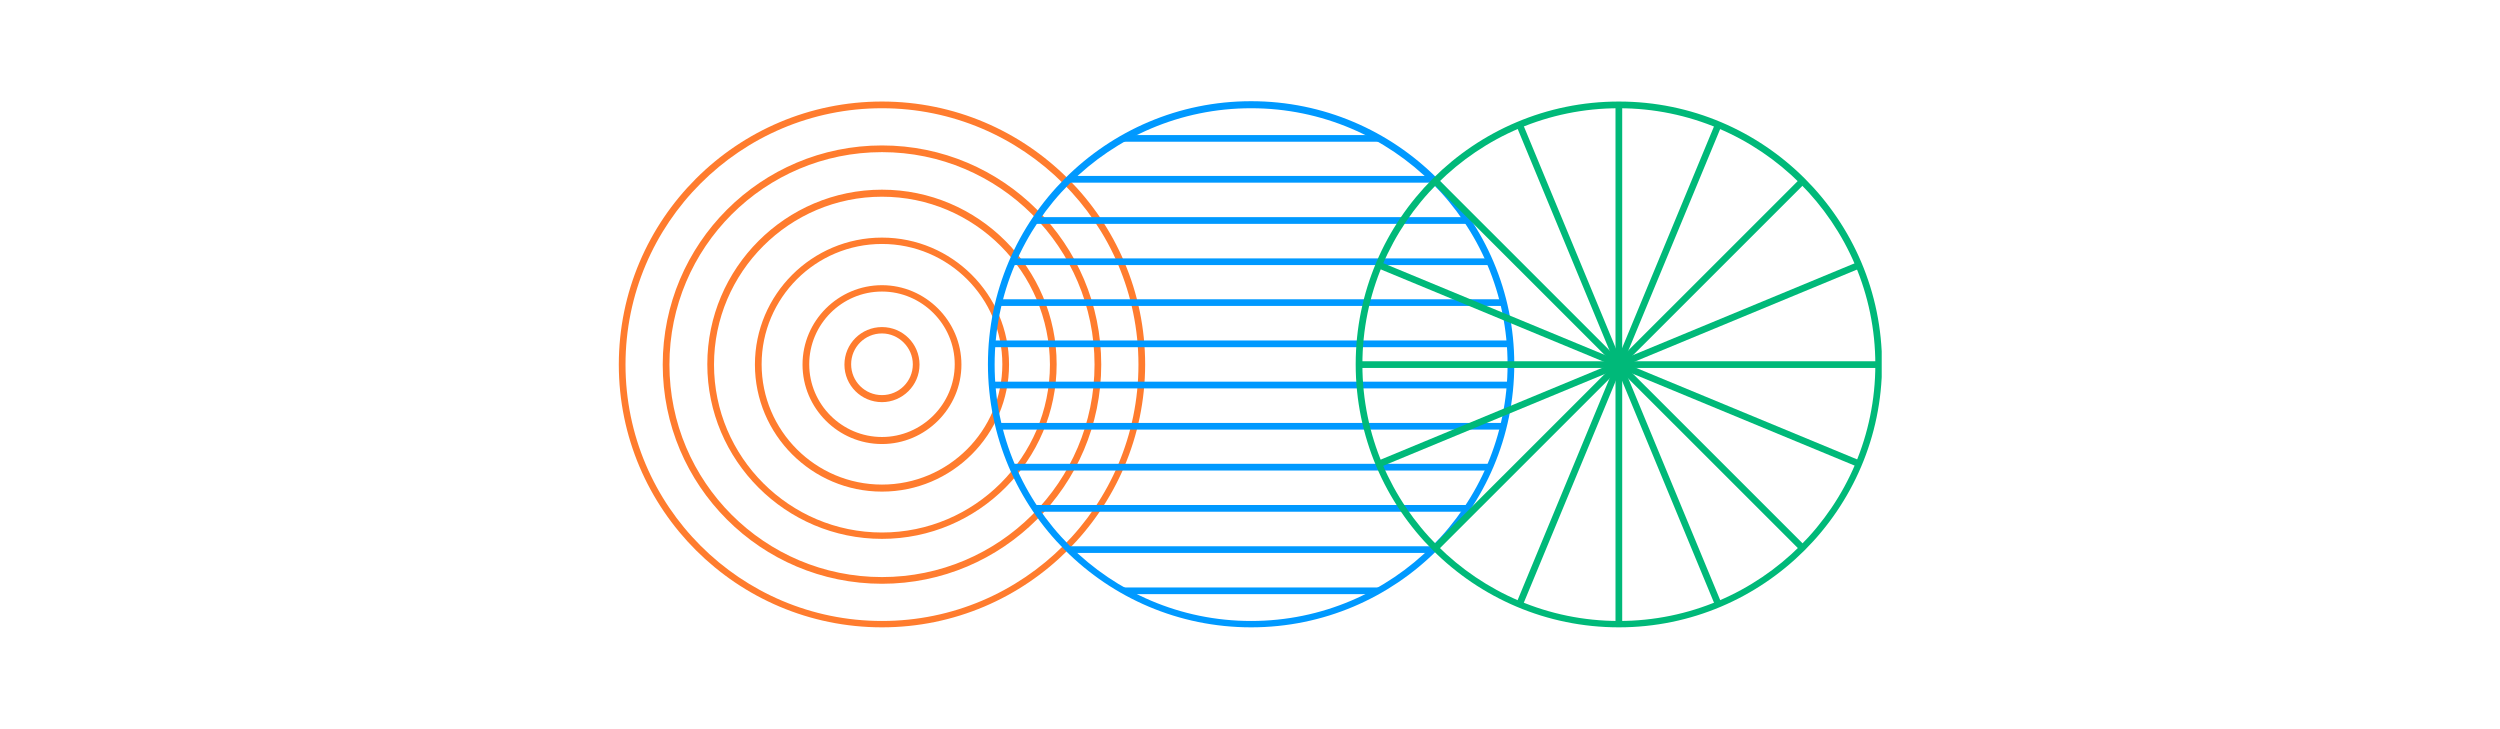 <svg xmlns="http://www.w3.org/2000/svg" xmlns:xlink="http://www.w3.org/1999/xlink" width="2000" zoomAndPan="magnify" viewBox="0 0 1500 437.25" height="583" preserveAspectRatio="xMidYMid meet" version="1.0"><defs><clipPath id="dccbb4bf13"><path d="M 371.285 60.922 L 688 60.922 L 688 376.402 L 371.285 376.402 Z M 371.285 60.922 " clip-rule="nonzero"/></clipPath><clipPath id="9d31255f5a"><path d="M 592 60.922 L 909 60.922 L 909 376.402 L 592 376.402 Z M 592 60.922 " clip-rule="nonzero"/></clipPath><clipPath id="b0b89b20db"><path d="M 813 60.922 L 1129.027 60.922 L 1129.027 376.402 L 813 376.402 Z M 813 60.922 " clip-rule="nonzero"/></clipPath></defs><g clip-path="url(#dccbb4bf13)"><path fill="#ff7c2e" d="M 529.188 376.402 C 442.09 376.402 371.285 305.625 371.285 218.762 C 371.285 131.699 442.09 60.922 529.188 60.922 C 616.289 60.922 687.094 131.699 687.094 218.762 C 686.891 305.625 616.086 376.402 529.188 376.402 Z M 529.188 64.945 C 444.301 64.945 375.309 133.91 375.309 218.762 C 375.309 303.617 444.301 372.582 529.188 372.582 C 614.074 372.582 683.07 303.617 683.07 218.762 C 683.07 133.91 613.875 64.945 529.188 64.945 Z M 529.188 64.945 " fill-opacity="1" fill-rule="nonzero"/></g><path fill="#ff7c2e" d="M 529.191 350.262 C 456.574 350.262 397.637 291.352 397.637 218.762 C 397.637 146.176 456.574 87.262 529.191 87.262 C 601.809 87.262 660.746 146.176 660.746 218.762 C 660.746 291.352 601.605 350.262 529.191 350.262 Z M 529.191 91.285 C 458.789 91.285 401.66 148.391 401.66 218.762 C 401.66 289.137 458.789 346.242 529.191 346.242 C 599.594 346.242 656.723 289.137 656.723 218.762 C 656.723 148.391 599.395 91.285 529.191 91.285 Z M 529.191 91.285 " fill-opacity="1" fill-rule="nonzero"/><path fill="#ff7c2e" d="M 529.184 323.32 C 471.453 323.32 424.383 276.27 424.383 218.562 C 424.383 160.855 471.453 113.805 529.184 113.805 C 586.914 113.805 633.984 160.855 633.984 218.562 C 633.984 276.27 586.914 323.32 529.184 323.32 Z M 529.184 118.027 C 473.664 118.027 428.406 163.27 428.406 218.766 C 428.406 274.258 473.664 319.5 529.184 319.5 C 584.703 319.5 629.961 274.258 629.961 218.766 C 629.762 163.066 584.703 118.027 529.184 118.027 Z M 529.184 118.027 " fill-opacity="1" fill-rule="nonzero"/><path fill="#ff7c2e" d="M 529.188 294.969 C 487.148 294.969 452.953 260.785 452.953 218.762 C 452.953 176.738 487.148 142.559 529.188 142.559 C 571.23 142.559 605.426 176.738 605.426 218.762 C 605.426 260.785 571.23 294.969 529.188 294.969 Z M 529.188 146.379 C 489.359 146.379 456.977 178.75 456.977 218.562 C 456.977 258.375 489.359 290.746 529.188 290.746 C 569.016 290.746 601.402 258.375 601.402 218.562 C 601.402 178.75 569.016 146.379 529.188 146.379 Z M 529.188 146.379 " fill-opacity="1" fill-rule="nonzero"/><path fill="#ff7c2e" d="M 529.188 266.418 C 502.836 266.418 481.516 244.902 481.516 218.762 C 481.516 192.422 503.039 171.109 529.188 171.109 C 555.336 171.109 576.859 192.625 576.859 218.762 C 576.859 244.902 555.336 266.418 529.188 266.418 Z M 529.188 174.93 C 505.051 174.93 485.539 194.637 485.539 218.562 C 485.539 242.691 505.25 262.195 529.188 262.195 C 553.125 262.195 572.836 242.488 572.836 218.562 C 572.836 194.637 553.125 174.93 529.188 174.93 Z M 529.188 174.93 " fill-opacity="1" fill-rule="nonzero"/><path fill="#ff7c2e" d="M 529.188 241.285 C 516.715 241.285 506.66 231.23 506.66 218.766 C 506.66 206.297 516.715 196.242 529.188 196.242 C 541.66 196.242 551.715 206.297 551.715 218.766 C 551.715 231.23 541.457 241.285 529.188 241.285 Z M 529.188 200.066 C 518.93 200.066 510.684 208.309 510.684 218.562 C 510.684 228.816 518.93 237.062 529.188 237.062 C 539.445 237.062 547.695 228.816 547.695 218.562 C 547.695 208.508 539.246 200.066 529.188 200.066 Z M 529.188 200.066 " fill-opacity="1" fill-rule="nonzero"/><g clip-path="url(#9d31255f5a)"><path fill="#0099ff" d="M 750.66 376.402 C 663.562 376.402 592.758 305.625 592.758 218.562 C 592.758 131.5 663.562 60.723 750.66 60.723 C 837.762 60.723 908.566 131.5 908.566 218.562 C 908.566 305.625 837.762 376.402 750.66 376.402 Z M 750.66 64.945 C 665.777 64.945 596.781 133.91 596.781 218.762 C 596.781 303.613 665.777 372.582 750.66 372.582 C 835.547 372.582 904.543 303.613 904.543 218.762 C 904.543 133.91 835.547 64.945 750.66 64.945 Z M 750.66 64.945 " fill-opacity="1" fill-rule="nonzero"/></g><path fill="#0099ff" d="M 822.676 81.031 L 677.242 81.031 C 674.828 82.238 672.414 83.645 670 85.051 L 829.715 85.051 C 827.504 83.645 825.09 82.238 822.676 81.031 Z M 822.676 81.031 " fill-opacity="1" fill-rule="nonzero"/><path fill="#0099ff" d="M 638.82 109.582 L 861.293 109.582 C 859.887 108.176 858.477 106.969 857.27 105.562 L 642.844 105.562 C 641.434 106.969 640.027 108.176 638.82 109.582 Z M 638.82 109.582 " fill-opacity="1" fill-rule="nonzero"/><path fill="#0099ff" d="M 618.906 134.312 L 880.809 134.312 C 880.004 132.906 878.996 131.699 878.195 130.293 L 621.723 130.293 C 620.719 131.699 619.914 132.906 618.906 134.312 Z M 618.906 134.312 " fill-opacity="1" fill-rule="nonzero"/><path fill="#0099ff" d="M 606.027 159.047 L 893.879 159.047 C 893.273 157.637 892.672 156.43 892.066 155.023 L 607.84 155.023 C 607.234 156.23 606.633 157.637 606.027 159.047 Z M 606.027 159.047 " fill-opacity="1" fill-rule="nonzero"/><path fill="#0099ff" d="M 598.188 183.578 L 901.727 183.578 C 901.324 182.168 901.125 180.961 900.723 179.555 L 598.992 179.555 C 598.789 180.961 598.387 182.371 598.188 183.578 Z M 598.188 183.578 " fill-opacity="1" fill-rule="nonzero"/><path fill="#0099ff" d="M 594.566 208.309 L 905.348 208.309 C 905.348 206.898 905.148 205.695 904.945 204.285 L 594.77 204.285 C 594.77 205.695 594.566 206.898 594.566 208.309 Z M 594.566 208.309 " fill-opacity="1" fill-rule="nonzero"/><path fill="#0099ff" d="M 594.77 233.039 L 904.945 233.039 C 905.148 231.633 905.148 230.426 905.348 229.02 L 594.566 229.02 C 594.566 230.426 594.77 231.633 594.77 233.039 Z M 594.77 233.039 " fill-opacity="1" fill-rule="nonzero"/><path fill="#0099ff" d="M 598.992 257.77 L 900.723 257.77 C 901.125 256.363 901.324 255.156 901.727 253.75 L 598.188 253.75 C 598.387 254.957 598.789 256.363 598.992 257.77 Z M 598.992 257.77 " fill-opacity="1" fill-rule="nonzero"/><path fill="#0099ff" d="M 607.84 282.301 L 892.066 282.301 C 892.672 280.895 893.273 279.688 893.879 278.281 L 606.027 278.281 C 606.633 279.688 607.234 281.098 607.84 282.301 Z M 607.84 282.301 " fill-opacity="1" fill-rule="nonzero"/><path fill="#0099ff" d="M 621.723 307.035 L 878.195 307.035 C 879.199 305.625 880.004 304.418 880.809 303.012 L 618.906 303.012 C 619.914 304.418 620.719 305.625 621.723 307.035 Z M 621.723 307.035 " fill-opacity="1" fill-rule="nonzero"/><path fill="#0099ff" d="M 642.844 331.766 L 857.07 331.766 C 858.477 330.355 859.887 329.152 861.094 327.742 L 638.82 327.742 C 640.027 329.152 641.434 330.355 642.844 331.766 Z M 642.844 331.766 " fill-opacity="1" fill-rule="nonzero"/><path fill="#0099ff" d="M 677.238 356.496 L 822.672 356.496 C 825.086 355.289 827.5 353.883 829.914 352.477 L 670.195 352.477 C 672.41 353.883 674.824 355.09 677.238 356.496 Z M 677.238 356.496 " fill-opacity="1" fill-rule="nonzero"/><g clip-path="url(#b0b89b20db)"><path fill="#00b979" d="M 971.32 376.402 C 884.219 376.402 813.414 305.625 813.414 218.562 C 813.414 131.699 884.219 60.922 971.32 60.922 C 1058.418 60.922 1129.223 131.699 1129.223 218.762 C 1129.023 305.625 1058.219 376.402 971.32 376.402 Z M 971.32 64.945 C 886.434 64.945 817.438 133.91 817.438 218.762 C 817.438 303.617 886.434 372.582 971.32 372.582 C 1056.203 372.582 1125.199 303.617 1125.199 218.762 C 1125.199 133.91 1056.004 64.945 971.32 64.945 Z M 971.32 64.945 " fill-opacity="1" fill-rule="nonzero"/></g><path fill="#00b979" d="M 973.324 62.934 L 969.301 62.934 L 969.301 374.594 L 973.324 374.594 Z M 973.324 62.934 " fill-opacity="1" fill-rule="nonzero"/><path fill="#00b979" d="M 1127.215 216.754 L 815.426 216.754 L 815.426 220.773 L 1127.215 220.773 Z M 1127.215 216.754 " fill-opacity="1" fill-rule="nonzero"/><path fill="#00b979" d="M 862.559 107.094 L 859.715 109.938 L 1080.18 330.309 L 1083.023 327.465 Z M 862.559 107.094 " fill-opacity="1" fill-rule="nonzero"/><path fill="#00b979" d="M 1080.18 107.094 L 859.715 327.469 L 862.559 330.312 L 1083.023 109.938 Z M 1080.18 107.094 " fill-opacity="1" fill-rule="nonzero"/><path fill="#00b979" d="M 913.562 73.988 L 909.844 75.527 L 1029.164 363.469 L 1032.883 361.93 Z M 913.562 73.988 " fill-opacity="1" fill-rule="nonzero"/><path fill="#00b979" d="M 1114.578 157.23 L 826.551 276.535 L 828.09 280.25 L 1116.117 160.945 Z M 1114.578 157.23 " fill-opacity="1" fill-rule="nonzero"/><path fill="#00b979" d="M 828.129 157.152 L 826.586 160.867 L 1114.648 280.141 L 1116.188 276.426 Z M 828.129 157.152 " fill-opacity="1" fill-rule="nonzero"/><path fill="#00b979" d="M 1029.184 73.945 L 909.832 361.855 L 913.551 363.395 L 1032.902 75.484 Z M 1029.184 73.945 " fill-opacity="1" fill-rule="nonzero"/></svg>